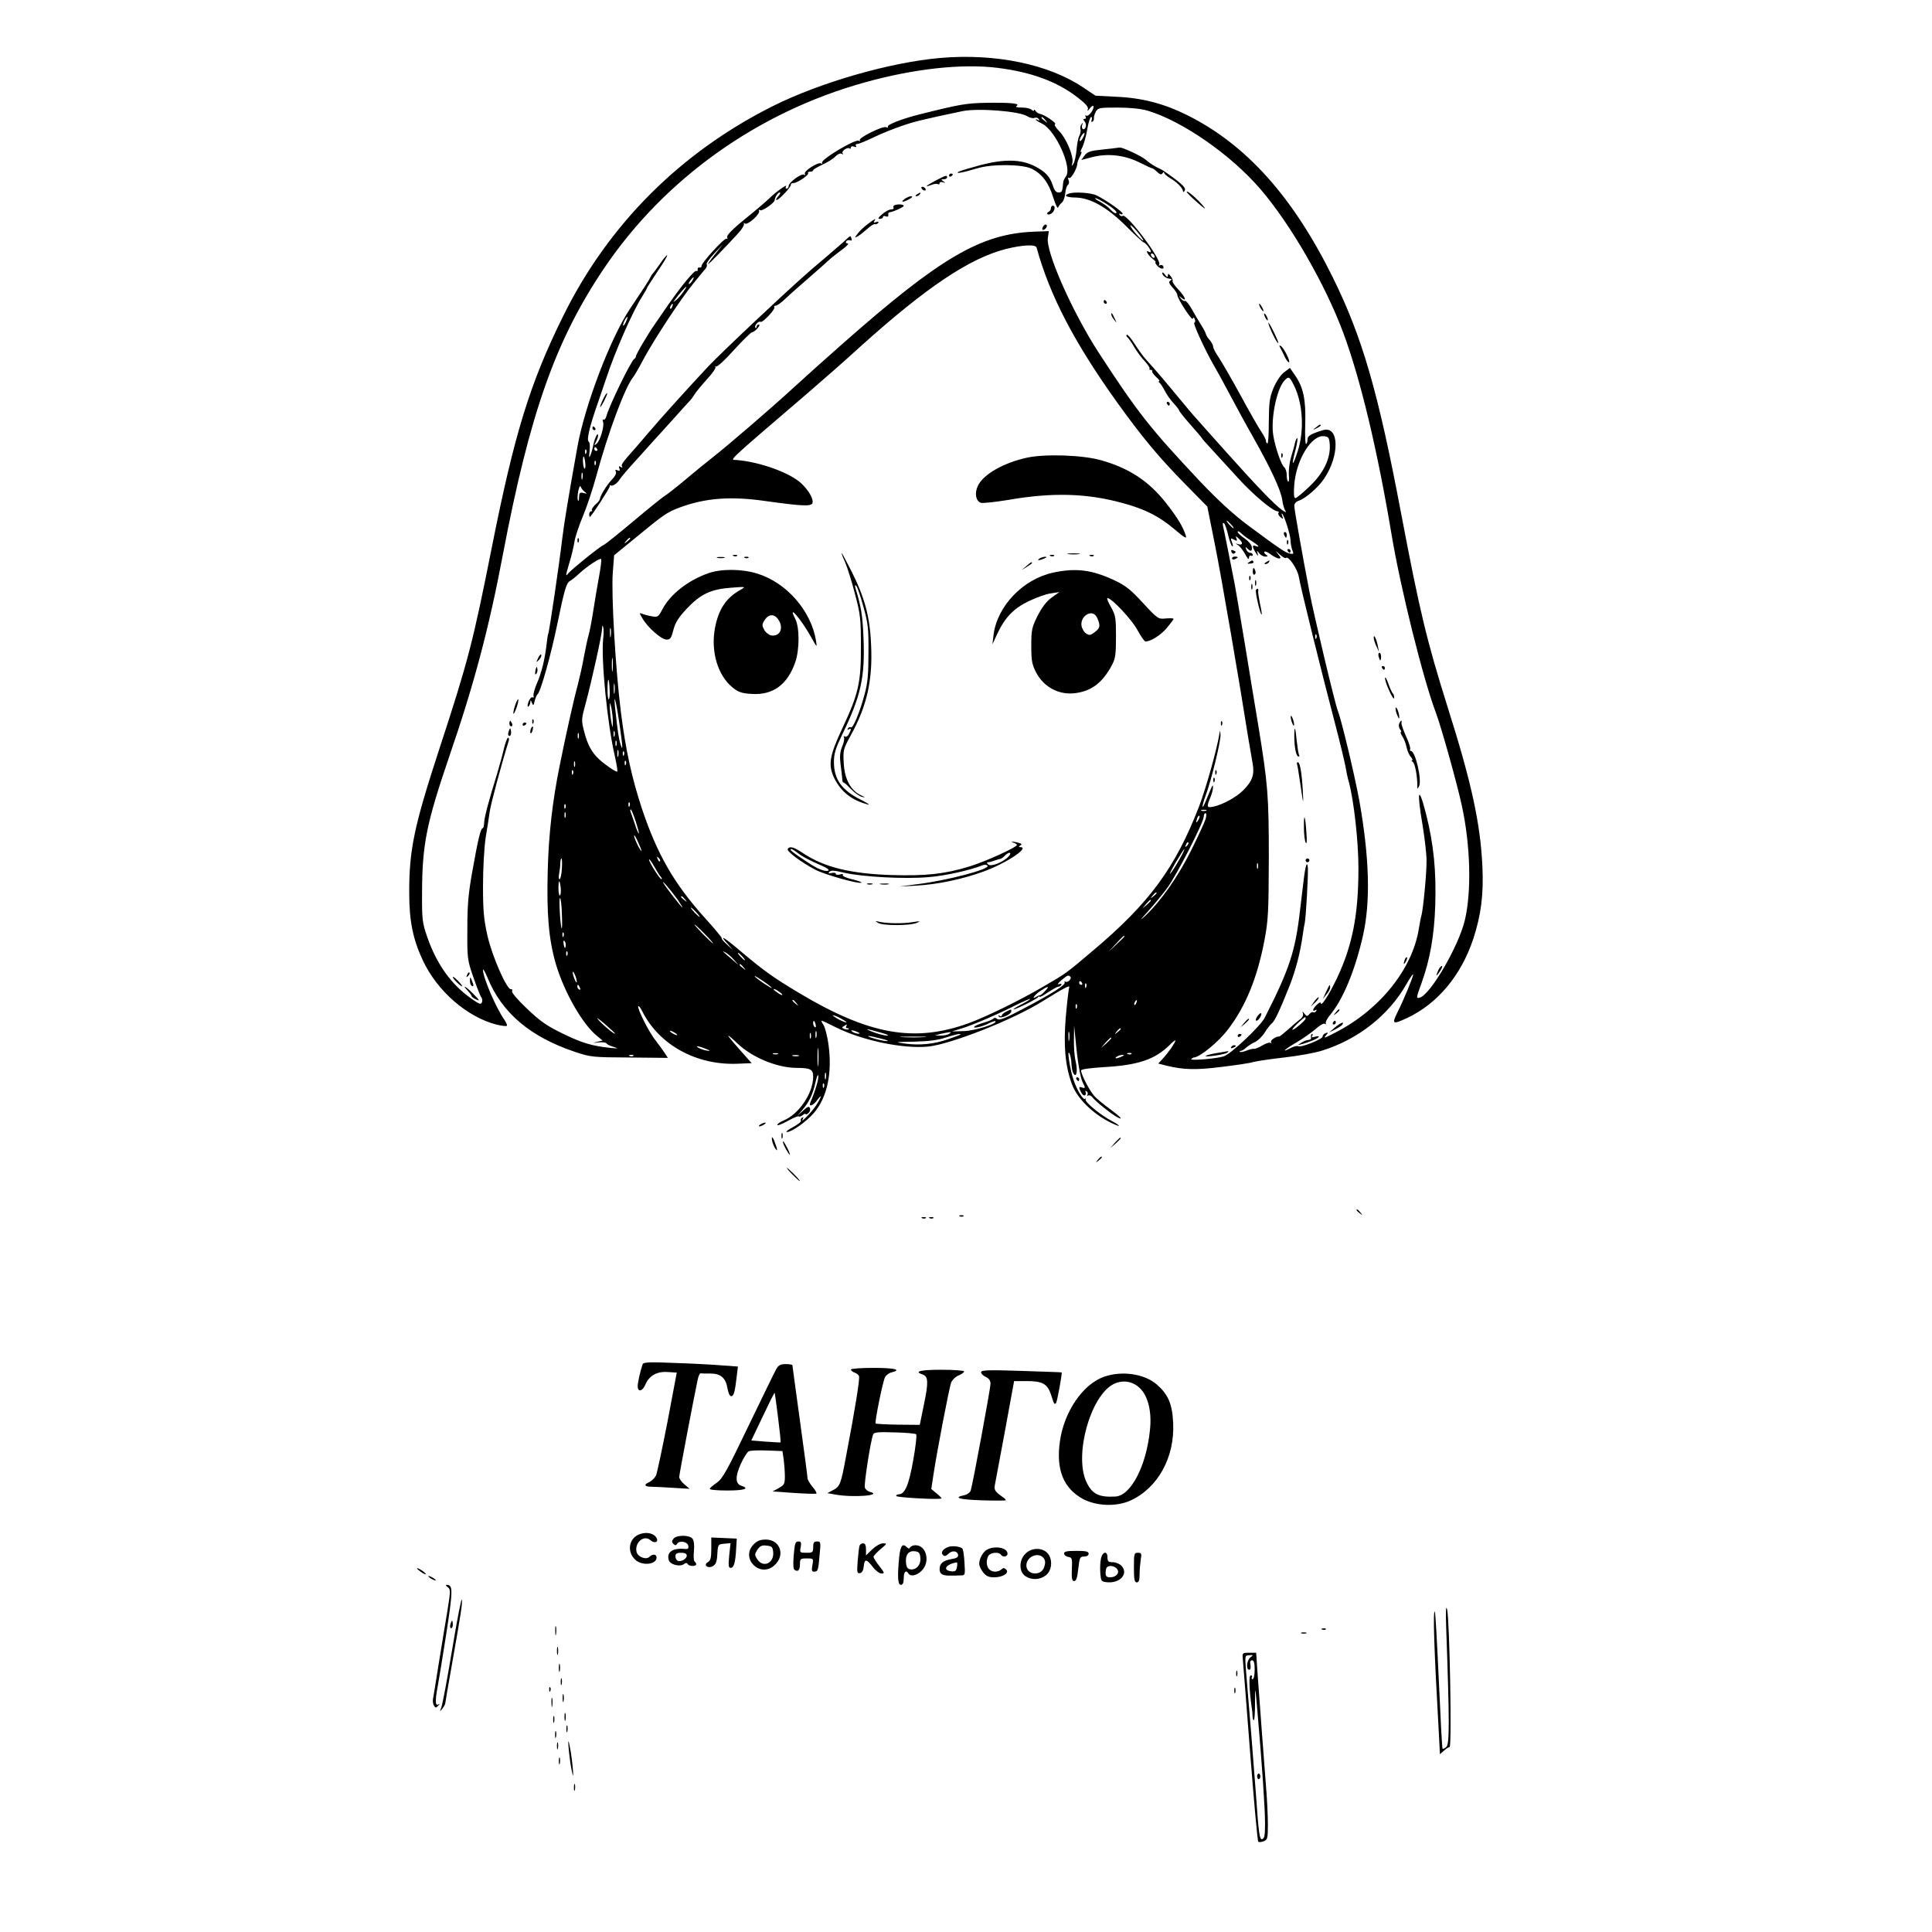 <?xml version="1.0" encoding="UTF-8" standalone="no"?> <svg xmlns="http://www.w3.org/2000/svg" version="1.0" width="1024pt" height="1024pt" viewBox="0 0 1024 1024" preserveAspectRatio="xMidYMid meet"><g transform="translate(0,1024) scale(0.1,-0.1)" fill="#000000" stroke="none"><path d="M4985 9933 c-267 -23 -638 -130 -888 -255 -490 -245 -873 -628 -1112 -1113 -177 -358 -259 -625 -380 -1235 -97 -488 -124 -595 -275 -1055 -135 -413 -162 -539 -161 -770 0 -147 20 -244 72 -355 76 -163 235 -301 392 -341 26 -6 50 -9 53 -6 4 3 -3 18 -14 34 -44 63 -112 222 -112 262 0 9 11 -10 24 -41 77 -188 227 -314 466 -394 81 -27 93 -28 288 -29 l202 -2 -17 26 c-9 14 -31 44 -48 66 -35 43 -100 173 -92 182 3 3 13 -10 22 -29 90 -177 287 -285 504 -276 l75 3 -62 70 c-34 38 -62 72 -62 75 0 4 22 -15 48 -40 77 -74 209 -129 312 -130 76 0 90 -8 90 -46 0 -88 -75 -199 -157 -233 -18 -7 -33 -18 -33 -23 0 -6 24 4 54 20 30 17 56 28 60 25 3 -3 12 0 21 7 8 7 15 9 15 5 0 -4 6 -2 14 5 8 6 12 18 9 26 -4 12 -12 10 -37 -13 l-31 -28 26 30 c36 41 57 84 71 147 6 29 13 46 15 37 4 -15 -18 -88 -42 -142 -11 -27 16 -17 37 13 27 37 22 15 -6 -28 -22 -35 -89 -103 -71 -73 5 10 4 12 -4 7 -6 -4 -9 -11 -6 -16 3 -5 -16 -20 -42 -34 -26 -14 -41 -25 -32 -26 25 0 102 54 142 100 72 84 99 213 78 365 -6 43 -18 89 -26 102 -9 13 -13 23 -10 23 3 0 36 -15 73 -34 142 -71 357 -116 492 -103 118 12 447 141 604 239 120 74 148 89 143 74 -3 -7 -11 -77 -18 -154 -13 -157 -3 -263 33 -360 30 -81 127 -171 231 -214 32 -14 17 1 -21 21 -56 29 -142 99 -138 113 1 7 1 10 -2 5 -7 -14 -42 41 -61 96 -20 57 -38 177 -22 142 5 -11 10 -36 10 -55 1 -19 5 -42 11 -50 16 -26 23 16 11 65 -6 24 -10 77 -9 117 l1 73 8 -80 c10 -111 25 -199 38 -223 15 -28 14 -32 -4 -26 -18 7 -19 0 -4 -27 5 -11 14 -17 20 -14 5 4 6 11 3 17 -4 7 -2 8 5 4 6 -4 8 -12 5 -18 -4 -6 -2 -8 4 -4 6 3 17 -2 24 -12 14 -19 96 -85 129 -103 37 -19 19 1 -38 43 -32 23 -69 54 -82 68 -24 25 -71 115 -71 136 0 7 43 13 119 18 182 10 271 40 349 116 17 18 32 29 32 25 0 -10 -38 -65 -67 -96 l-24 -26 43 -11 c90 -22 156 -24 291 -7 74 9 151 20 169 26 18 5 92 16 163 24 72 8 162 24 200 36 192 59 356 188 450 354 19 33 35 56 35 50 0 -14 -52 -139 -84 -202 -30 -61 -25 -64 51 -29 162 76 287 225 352 421 41 126 55 234 48 384 -11 227 -57 441 -182 836 -113 359 -150 513 -250 1040 -121 640 -205 929 -361 1245 -211 427 -458 703 -770 859 -122 61 -239 92 -373 98 l-115 6 -64 43 c-184 124 -467 182 -757 157z m305 -53 c176 -22 314 -73 421 -156 43 -33 59 -51 55 -63 -5 -12 -2 -11 9 3 21 28 30 13 10 -18 -10 -14 -22 -23 -28 -19 -6 3 -7 1 -3 -5 4 -7 2 -12 -5 -12 -9 0 -9 -3 0 -14 6 -7 9 -21 5 -30 -8 -21 -25 -10 -18 12 5 14 4 14 -4 3 -6 -8 -8 -20 -5 -27 2 -7 0 -22 -6 -33 -6 -11 -13 -45 -15 -75 -3 -31 -10 -63 -16 -73 -10 -16 -11 -15 -6 5 7 35 -33 130 -71 168 -18 18 -27 34 -21 36 12 4 -57 51 -81 55 -8 1 -18 8 -22 15 -5 7 -9 9 -9 4 0 -6 -5 -5 -12 2 -7 7 -30 12 -52 12 -27 0 -36 3 -27 9 20 13 -36 18 -163 16 -105 -2 -140 -8 -351 -61 -89 -22 -175 -55 -169 -65 3 -5 -2 -6 -10 -3 -19 7 -147 -57 -139 -69 3 -6 1 -7 -5 -3 -18 11 -205 -101 -195 -117 3 -6 1 -7 -5 -3 -16 9 -95 -42 -86 -56 4 -7 3 -8 -4 -4 -14 9 -82 -41 -82 -60 0 -8 -5 -14 -11 -14 -5 0 -7 5 -3 12 10 16 -55 -30 -87 -62 -14 -14 -71 -63 -128 -109 -68 -55 -100 -88 -97 -98 3 -8 2 -12 -3 -8 -11 6 -137 -132 -133 -146 1 -5 -4 -8 -10 -7 -7 2 -12 -3 -10 -10 1 -8 -2 -11 -7 -8 -9 6 -75 -73 -149 -179 -23 -33 -54 -78 -69 -100 -38 -54 -103 -164 -103 -175 0 -5 -4 -10 -8 -12 -15 -6 -134 -250 -147 -301 -4 -15 -11 -24 -16 -21 -5 3 -6 -2 -3 -11 9 -21 -15 -102 -34 -117 -13 -11 -14 -10 -4 9 7 12 12 28 12 35 -1 21 -18 -15 -25 -49 -3 -17 -10 -42 -15 -55 -8 -18 -9 -14 -5 21 3 26 1 47 -5 51 -12 7 6 84 49 205 15 44 36 105 46 135 44 134 138 349 188 427 15 24 27 45 27 48 0 2 25 41 55 86 31 45 54 84 51 86 -2 2 -19 -17 -37 -44 -18 -26 -36 -50 -39 -53 -4 -3 -9 -12 -13 -20 -6 -14 -38 -63 -108 -167 -102 -152 -238 -508 -278 -728 -47 -263 -71 -406 -81 -490 -15 -129 -69 -496 -74 -503 -2 -4 -6 -29 -9 -57 -9 -79 -27 -153 -52 -209 -12 -28 -20 -57 -17 -65 2 -8 0 -11 -6 -7 -5 3 -15 -8 -21 -24 -6 -18 -6 -28 -1 -25 6 4 10 14 11 23 0 14 2 13 8 -3 7 -17 9 -16 15 10 4 17 11 32 15 35 16 12 71 207 106 378 35 171 47 212 65 222 9 5 32 23 51 41 40 37 109 83 115 76 3 -3 -2 -45 -11 -93 -9 -49 -23 -132 -31 -184 -8 -52 -19 -108 -24 -125 -5 -16 -16 -68 -25 -115 -8 -47 -24 -116 -34 -155 -19 -68 -65 -274 -95 -425 -38 -187 -58 -363 -63 -555 -6 -229 5 -363 43 -494 44 -150 143 -323 221 -384 l27 -22 -29 -7 c-26 -6 -24 -7 7 -3 21 2 40 0 43 -6 3 -5 20 -13 38 -18 28 -9 25 -9 -18 -5 -97 10 -151 26 -253 76 -83 40 -120 66 -188 131 -50 47 -83 86 -80 93 3 8 0 13 -6 11 -21 -4 -99 172 -124 282 -20 88 -24 133 -24 266 0 93 6 199 14 255 9 52 18 113 21 135 5 41 66 266 101 377 3 10 2 18 -3 18 -5 0 -14 -26 -22 -57 -7 -32 -24 -92 -36 -133 -44 -142 -69 -235 -69 -262 -1 -16 -4 -28 -8 -28 -10 0 -24 -56 -54 -225 -22 -122 -27 -180 -27 -310 -1 -155 0 -163 32 -255 18 -52 37 -100 42 -106 5 -6 7 -19 3 -27 -5 -13 -15 -9 -57 21 -107 75 -184 184 -233 327 -26 75 -28 91 -27 240 1 251 24 363 144 715 132 384 211 682 284 1069 143 752 280 1138 536 1518 321 476 816 829 1382 986 261 73 517 101 707 77z m791 -226 c185 -55 442 -233 600 -417 160 -186 344 -506 439 -762 91 -245 181 -622 255 -1065 47 -283 167 -767 236 -949 29 -78 113 -378 137 -491 46 -210 52 -456 16 -607 -33 -139 -184 -398 -240 -411 -19 -5 -18 -1 12 82 43 120 66 249 71 406 6 184 -8 325 -49 487 -40 157 -50 125 -18 -61 11 -68 21 -152 21 -187 1 -64 -18 -259 -27 -291 -3 -9 -9 -41 -14 -71 -34 -213 -206 -427 -437 -547 -66 -34 -70 -36 -53 -15 11 13 10 14 -4 9 -9 -3 -16 -11 -16 -18 0 -14 -116 -60 -129 -51 -6 3 -24 -1 -41 -10 -54 -28 -32 -7 33 31 34 20 79 52 100 70 21 19 43 32 49 28 6 -4 8 -3 5 3 -3 5 6 22 19 39 70 81 136 239 178 425 41 182 34 413 -19 714 -26 141 -95 430 -115 480 -13 30 -126 505 -149 625 -38 198 -81 439 -81 459 0 12 9 22 23 27 34 10 104 70 135 117 84 124 80 283 -6 257 -63 -19 -82 -30 -82 -49 0 -11 -3 -22 -7 -24 -5 -3 -7 46 -5 107 4 127 -10 194 -55 258 l-26 38 -31 -23 c-18 -14 -41 -48 -56 -83 -21 -51 -24 -75 -25 -176 0 -65 -3 -118 -7 -118 -5 0 -8 6 -8 13 0 7 -11 29 -25 49 -13 19 -63 106 -110 193 -47 86 -99 176 -115 200 -17 24 -30 50 -30 57 0 8 -8 23 -17 34 -10 11 -19 25 -21 32 -1 7 -13 30 -26 50 -13 20 -35 58 -50 85 -15 26 -31 45 -35 42 -5 -2 -15 3 -22 13 -13 15 -12 16 4 3 30 -24 19 6 -18 45 -19 20 -33 40 -30 44 2 4 -2 16 -10 26 -11 15 -15 16 -15 4 0 -12 -4 -10 -15 4 -8 11 -15 15 -15 9 0 -11 17 -26 33 -29 4 -1 10 -2 15 -3 4 -1 1 -5 -6 -9 -9 -7 -6 -15 13 -36 14 -15 25 -32 25 -39 1 -21 78 -139 82 -126 3 9 6 8 11 -4 3 -9 2 -17 -3 -17 -10 0 56 -143 100 -220 15 -25 53 -94 85 -155 32 -60 87 -162 123 -225 97 -171 150 -286 158 -338 3 -26 12 -54 18 -62 6 -8 -2 -5 -19 7 -40 28 -143 136 -301 313 -71 79 -141 158 -156 175 -15 16 -55 64 -89 105 -59 72 -129 155 -177 207 -12 13 -38 49 -58 80 -19 30 -38 52 -42 49 -3 -4 -2 -10 4 -14 5 -4 22 -27 36 -52 15 -25 40 -59 57 -76 16 -18 27 -35 24 -38 -4 -3 -1 -6 5 -6 7 0 11 -4 9 -9 -1 -5 9 -18 22 -30 13 -12 20 -21 15 -21 -5 0 -4 -4 1 -8 6 -4 18 -23 28 -42 10 -20 31 -50 47 -67 17 -18 30 -35 30 -39 0 -4 27 -38 60 -75 33 -37 60 -69 60 -71 0 -2 23 -28 51 -58 28 -30 92 -100 142 -155 81 -89 184 -175 209 -175 5 0 7 -4 4 -9 -3 -5 2 -15 11 -22 15 -12 16 -12 9 6 -4 11 -4 16 0 12 12 -12 43 -111 44 -139 0 -15 4 -38 9 -52 9 -22 8 -24 -12 -20 -23 4 -50 22 -224 151 -76 57 -155 129 -251 230 -268 285 -331 365 -540 686 -139 215 -280 533 -268 607 l5 35 -82 -3 c-279 -12 -493 -137 -1008 -591 -90 -79 -211 -188 -269 -241 -104 -96 -344 -303 -430 -370 -25 -19 -86 -69 -137 -112 -50 -42 -100 -81 -111 -87 -10 -6 -84 -65 -163 -132 -79 -66 -151 -124 -159 -127 -19 -7 -171 -130 -187 -150 -17 -21 -16 -15 6 59 11 35 22 84 26 109 4 25 24 86 45 135 21 50 52 144 70 210 63 233 153 473 195 525 7 8 32 51 55 95 57 106 200 324 267 405 29 36 58 71 64 78 5 7 8 16 5 21 -4 5 15 31 40 58 l46 48 -42 -52 c-23 -29 -40 -53 -37 -53 5 0 96 94 160 164 20 22 33 44 30 50 -4 5 -1 6 6 1 15 -9 83 53 74 68 -3 6 -1 7 6 3 10 -7 75 38 77 53 2 18 17 41 27 41 5 0 2 -9 -8 -20 -10 -11 -14 -20 -9 -20 13 0 80 72 76 82 -1 4 5 8 14 8 20 0 86 45 77 53 -3 4 1 7 10 7 9 0 17 3 17 8 0 4 23 17 50 30 28 13 59 32 69 44 12 12 25 17 32 13 7 -5 10 -4 5 3 -7 12 27 35 38 25 3 -3 6 -1 6 5 0 6 7 9 17 5 10 -4 14 -2 10 4 -4 6 -1 10 6 10 6 -1 46 15 87 35 41 20 109 47 150 61 67 23 112 34 321 78 82 17 303 0 344 -27 12 -8 29 -12 38 -9 8 4 18 1 23 -6 4 -8 3 -10 -4 -5 -7 4 -12 5 -12 2 0 -3 15 -12 33 -21 73 -36 163 -237 126 -281 -7 -9 -14 -24 -14 -33 -4 -45 -6 -51 -24 -51 -14 0 -23 11 -31 38 -16 48 -40 73 -97 102 -72 36 -159 38 -283 6 -56 -15 -110 -31 -119 -36 -21 -13 22 -5 99 18 77 24 242 22 290 -3 53 -27 88 -73 112 -150 12 -38 24 -63 26 -55 3 8 12 20 20 26 8 6 16 28 18 49 2 21 8 41 14 45 6 4 8 15 4 25 -5 11 -4 16 3 12 10 -6 43 52 43 76 0 7 7 25 15 40 8 15 10 25 5 22 -5 -3 -2 8 7 25 8 17 20 60 26 96 6 35 15 64 20 64 5 0 6 -7 3 -16 -3 -9 -2 -12 4 -9 6 4 9 12 8 18 -1 7 3 22 10 35 12 21 19 22 116 22 65 0 122 -6 157 -16z m-540 -51 c13 -16 12 -17 -3 -4 -10 7 -18 15 -18 17 0 8 8 3 21 -13z m199 -93 c-6 -12 -14 -20 -17 -17 -2 3 1 14 8 26 17 26 24 19 9 -9z m-246 -582 c70 -254 199 -502 425 -818 136 -189 219 -289 362 -435 l118 -120 40 -200 c35 -173 133 -746 176 -1020 8 -49 19 -112 24 -140 11 -60 -1 -95 -49 -143 -36 -37 -108 -76 -157 -87 -37 -8 -39 -3 -18 48 8 20 15 44 14 54 0 19 -1 18 -37 -70 -23 -57 -25 -37 -2 26 30 79 80 286 79 322 -2 26 -2 27 -6 5 -14 -85 -71 -288 -108 -385 -126 -325 -263 -511 -558 -760 -150 -127 -143 -122 -267 -194 -126 -74 -300 -159 -398 -195 -287 -103 -526 -60 -895 160 -137 82 -186 117 -304 216 -97 83 -126 99 -77 46 l29 -33 -32 29 c-18 16 -31 32 -28 34 2 2 -38 51 -90 108 -162 180 -252 336 -333 579 -53 160 -87 316 -111 510 -29 229 -52 631 -43 741 l7 91 115 94 c147 121 165 134 232 159 137 51 272 61 458 34 186 -26 239 -29 246 -11 7 20 -17 65 -58 104 -58 56 -219 115 -345 125 -34 3 -66 -26 376 353 71 61 198 172 282 249 348 313 576 466 769 516 88 22 159 26 164 8z m-1826 -178 c-7 -10 -14 -17 -17 -15 -4 4 18 35 25 35 2 0 -1 -9 -8 -20z m-47 -58 c-11 -16 -28 -35 -38 -43 -17 -13 -17 -13 -3 6 20 28 53 65 57 65 3 0 -5 -13 -16 -28z m-58 -77 c-3 -9 -8 -14 -10 -11 -3 3 -2 9 2 15 9 16 15 13 8 -4z m-245 -80 c-6 -14 -13 -23 -15 -21 -5 5 15 46 22 46 3 0 -1 -11 -7 -25z m3540 -337 c48 -97 56 -240 20 -350 -27 -84 -35 -82 -13 2 9 34 14 64 11 67 -3 3 -8 -8 -12 -23 -3 -16 -13 -50 -21 -76 -8 -26 -13 -67 -12 -92 2 -24 1 -42 -3 -39 -5 2 -8 18 -8 35 0 17 -6 36 -14 42 -15 13 -46 101 -57 166 -15 88 17 246 58 292 23 25 27 23 51 -24z m190 -314 c5 -72 -32 -151 -106 -221 -36 -35 -70 -63 -76 -63 -8 0 -10 22 -6 73 11 132 92 263 158 255 24 -3 27 -8 30 -44z m-3883 -24 c3 -5 1 -10 -4 -10 -6 0 -11 5 -11 10 0 6 2 10 4 10 3 0 8 -4 11 -10z m-58 -22 c-3 -8 -6 -5 -6 6 -1 11 2 17 5 13 3 -3 4 -12 1 -19z m-5 -52 c2 -19 0 -32 -4 -30 -8 5 -12 64 -4 64 2 0 6 -15 8 -34z m55 -8 c-3 -8 -6 -5 -6 6 -1 11 2 17 5 13 3 -3 4 -12 1 -19z m-70 -75 c-3 -10 -5 -4 -5 12 0 17 2 24 5 18 2 -7 2 -21 0 -30z m12 -70 c14 -10 13 -11 -6 -6 -20 5 -23 1 -24 -23 0 -16 -3 -23 -6 -16 -3 7 -2 30 2 50 5 22 10 31 13 22 3 -8 12 -20 21 -27z m3426 -173 c10 -11 16 -20 13 -20 -3 0 -13 9 -23 20 -10 11 -16 20 -13 20 3 0 13 -9 23 -20z m-16 -54 c7 -31 17 -58 22 -61 5 -4 5 5 -1 20 -9 23 -8 25 10 15 16 -9 19 -8 13 7 -5 14 -3 13 14 -3 23 -22 20 -36 -5 -28 -16 5 -16 5 1 -6 9 -6 26 -28 37 -48 12 -23 19 -30 20 -19 0 10 5 15 10 12 6 -3 10 -1 10 4 0 6 -6 11 -14 11 -8 0 -17 8 -21 18 -5 14 -4 15 6 5 18 -18 26 -16 24 7 -1 12 -18 32 -38 46 -20 13 -37 29 -37 35 0 6 7 3 17 -6 9 -9 33 -28 55 -41 39 -25 50 -38 23 -28 -19 8 -19 -4 1 -36 11 -18 14 -20 10 -5 -6 19 -5 19 8 3 7 -10 22 -18 32 -18 16 0 16 2 4 10 -8 5 -11 12 -8 16 4 3 19 -3 34 -15 15 -11 34 -21 42 -21 12 0 12 4 -4 23 -17 20 -16 20 9 -2 15 -14 30 -22 33 -18 13 12 61 -59 68 -100 7 -48 122 -512 192 -778 26 -99 50 -200 55 -226 4 -25 12 -64 19 -87 26 -98 50 -312 50 -454 0 -247 -32 -410 -114 -583 -45 -94 -86 -156 -86 -130 0 5 -9 0 -20 -10 -21 -19 -28 -41 -8 -29 7 4 8 3 4 -5 -4 -6 -11 -9 -16 -6 -4 3 -13 -2 -20 -10 -11 -13 -14 -13 -26 2 -12 15 -13 15 -8 2 3 -11 -3 -23 -16 -32 -11 -8 -39 -32 -62 -53 -24 -21 -45 -38 -48 -38 -14 3 -49 -20 -43 -29 3 -6 2 -7 -4 -4 -5 3 -24 -3 -42 -14 -18 -11 -38 -19 -44 -18 -7 1 -25 -3 -41 -10 -16 -6 -31 -9 -34 -6 -3 3 -1 5 4 5 6 0 19 8 30 18 10 9 31 23 46 29 15 7 38 29 51 50 13 21 31 44 39 50 16 14 40 66 93 198 33 84 57 177 70 271 3 21 7 48 10 59 7 33 19 253 17 294 -3 43 -13 15 -22 -61 -5 -40 -14 -115 -20 -166 -25 -217 -57 -311 -187 -567 -23 -44 -180 -193 -217 -204 -41 -13 -183 -24 -172 -14 4 4 11 8 14 8 32 2 130 82 180 148 94 122 156 274 194 474 20 106 22 150 23 433 0 334 -5 393 -55 700 -16 96 -48 288 -70 425 -23 138 -48 286 -56 330 -28 142 -55 279 -61 304 -4 14 -2 22 4 18 5 -3 15 -31 22 -61z m-3169 -20 c0 -2 -8 -10 -17 -17 -16 -13 -17 -12 -4 4 13 16 21 21 21 13z m-143 -530 c-12 -111 22 -453 62 -625 10 -45 16 -81 12 -81 -11 0 -66 38 -97 67 -39 37 -60 75 -79 150 -14 55 -14 61 10 148 32 120 85 358 86 392 1 19 3 22 6 9 3 -10 3 -37 0 -60z m40 12 c-2 -13 -4 -5 -4 17 -1 22 1 32 4 23 2 -10 2 -28 0 -40z m3740 -10 c-3 -8 -6 -5 -6 6 -1 11 2 17 5 13 3 -3 4 -12 1 -19z m-3730 -170 c-2 -18 -4 -6 -4 27 0 33 2 48 4 33 2 -15 2 -42 0 -60z m-16 -101 c2 -25 0 -50 -4 -53 -4 -4 -7 19 -7 51 0 69 8 70 11 2z m26 -19 c-2 -13 -4 -3 -4 22 0 25 2 35 4 23 2 -13 2 -33 0 -45z m25 -156 c19 -130 21 -162 7 -117 -10 32 -15 68 -27 177 -12 107 1 68 20 -60z m-34 -2 c0 -33 -1 -32 -9 10 -4 25 -7 59 -7 75 0 26 1 25 9 -10 4 -22 8 -56 7 -75z m9 -72 c-3 -7 -5 -2 -5 12 0 14 2 19 5 13 2 -7 2 -19 0 -25z m-190 -10 c-3 -7 -5 -2 -5 12 0 14 2 19 5 13 2 -7 2 -19 0 -25z m200 -40 c-3 -7 -5 -2 -5 12 0 14 2 19 5 13 2 -7 2 -19 0 -25z m10 -55 c-3 -10 -5 -4 -5 12 0 17 2 24 5 18 2 -7 2 -21 0 -30z m30 5 c-3 -8 -6 -5 -6 6 -1 11 2 17 5 13 3 -3 4 -12 1 -19z m-260 -60 c-3 -7 -5 -2 -5 12 0 14 2 19 5 13 2 -7 2 -19 0 -25z m270 10 c-3 -8 -6 -5 -6 6 -1 11 2 17 5 13 3 -3 4 -12 1 -19z m-280 -50 c-3 -8 -6 -5 -6 6 -1 11 2 17 5 13 3 -3 4 -12 1 -19z m300 -170 c-3 -8 -6 -5 -6 6 -1 11 2 17 5 13 3 -3 4 -12 1 -19z m-340 -10 c-3 -8 -6 -5 -6 6 -1 11 2 17 5 13 3 -3 4 -12 1 -19z m372 -70 c11 -34 19 -63 17 -65 -2 -3 -12 20 -21 49 -10 29 -20 59 -23 66 -2 6 -2 12 1 12 3 0 15 -28 26 -62z m3024 55 c-7 -2 -19 -2 -25 0 -7 3 -2 5 12 5 14 0 19 -2 13 -5z m-3396 -35 c-3 -7 -5 -2 -5 12 0 14 2 19 5 13 2 -7 2 -19 0 -25z m3393 -9 c-5 -17 -40 -92 -77 -167 -70 -140 -162 -271 -244 -347 -31 -29 -27 -22 16 25 32 36 78 91 102 124 49 66 193 348 193 377 0 10 4 19 9 19 6 0 6 -12 1 -31z m-39 -6 c-12 -20 -14 -14 -5 12 4 9 9 14 11 11 3 -2 0 -13 -6 -23z m-2951 -162 c-1 -12 -39 64 -39 79 0 8 8 -5 19 -29 11 -24 20 -46 20 -50z m2891 26 c-10 -9 -11 -8 -5 6 3 10 9 15 12 12 3 -3 0 -11 -7 -18z m-41 -74 c-18 -32 -39 -65 -47 -73 -8 -8 5 18 28 58 23 39 44 72 46 72 3 0 -9 -26 -27 -57z m-2752 -8 c-3 -3 -9 2 -12 12 -6 14 -5 15 5 6 7 -7 10 -15 7 -18z m-520 -40 c-2 -30 -7 -55 -12 -55 -5 0 -6 14 -2 31 3 17 6 42 6 55 0 13 3 24 6 24 3 0 4 -25 2 -55z m524 -42 c6 -7 8 -13 4 -13 -9 0 -66 91 -66 104 0 6 12 -9 26 -34 14 -25 30 -51 36 -57z m3165 45 c-3 -7 -5 -2 -5 12 0 14 2 19 5 13 2 -7 2 -19 0 -25z m-3695 -104 c2 -19 0 -37 -4 -40 -4 -3 -8 13 -8 35 0 51 6 53 12 5z m619 -61 c16 -24 28 -43 26 -43 -5 0 -91 111 -101 130 -10 20 36 -34 75 -87z m2539 33 c0 -2 -8 -10 -17 -17 -16 -13 -17 -12 -4 4 13 16 21 21 21 13z m-2499 -33 c13 -16 12 -17 -3 -4 -10 7 -18 15 -18 17 0 8 8 3 21 -13z m-653 -76 c2 -45 2 -80 -1 -77 -7 8 -16 160 -9 160 4 0 9 -37 10 -83z m3122 70 c0 -2 -10 -12 -22 -23 l-23 -19 19 23 c18 21 26 27 26 19z m-2410 -62 c13 -14 21 -25 18 -25 -2 0 -15 11 -28 25 -13 14 -21 25 -18 25 2 0 15 -11 28 -25z m45 -115 c27 -27 47 -50 44 -50 -3 0 -27 23 -54 50 -27 28 -47 50 -44 50 3 0 27 -22 54 -50z m-748 -12 c-3 -8 -6 -5 -6 6 -1 11 2 17 5 13 3 -3 4 -12 1 -19z m2973 -1 c0 -2 -19 -21 -42 -42 l-43 -40 40 43 c36 39 45 47 45 39z m-2962 -53 c-3 -14 -5 -12 -10 9 -3 19 -2 25 4 19 6 -6 8 -18 6 -28z m9 -46 c-3 -8 -6 -5 -6 6 -1 11 2 17 5 13 3 -3 4 -12 1 -19z m883 -25 l25 -28 -35 30 c-55 47 -56 48 -35 37 11 -6 31 -23 45 -39z m45 17 c10 -11 16 -20 13 -20 -3 0 -13 9 -23 20 -10 11 -16 20 -13 20 3 0 13 -9 23 -20z m6 -57 c13 -16 12 -17 -3 -4 -10 7 -18 15 -18 17 0 8 8 3 21 -13z m-890 -49 c5 -15 8 -29 5 -31 -2 -2 -8 10 -14 26 -13 38 -5 41 9 5z m1039 -60 c0 -3 -20 9 -45 26 -25 17 -45 33 -45 36 0 3 20 -9 45 -26 25 -17 45 -33 45 -36z m1583 59 c10 -9 -14 -34 -26 -26 -5 3 -7 1 -4 -4 8 -12 -67 -60 -226 -143 -92 -49 -121 -59 -131 -51 -8 7 -17 8 -20 3 -3 -5 -26 -15 -51 -22 -25 -7 -48 -17 -51 -22 -7 -11 42 0 79 19 16 8 31 13 33 10 13 -12 -107 -50 -166 -52 l-65 -2 55 17 c59 18 200 79 299 130 34 16 61 28 61 25 0 -2 -21 -16 -47 -29 -27 -14 -45 -25 -41 -26 13 0 123 54 130 65 4 5 8 6 8 2 0 -4 20 6 44 23 25 16 49 30 55 30 5 0 13 4 16 10 4 6 -1 7 -12 4 -11 -4 -6 4 12 20 32 27 38 30 48 19z m62 -33 c3 -5 1 -10 -4 -10 -6 0 -11 5 -11 10 0 6 2 10 4 10 3 0 8 -4 11 -10z m22 -22 c-3 -8 -6 -5 -6 6 -1 11 2 17 5 13 3 -3 4 -12 1 -19z m-2683 -4 c3 -8 2 -12 -4 -9 -6 3 -10 10 -10 16 0 14 7 11 14 -7z m2466 -16 c-12 -13 -24 -23 -28 -23 -4 0 -13 -4 -19 -8 -29 -18 -10 10 20 30 42 28 53 29 27 1z m-1394 -19 c3 -6 -5 -3 -20 6 -14 10 -26 19 -26 22 0 7 39 -17 46 -28z m75 -46 c13 -16 12 -17 -3 -4 -17 13 -22 21 -14 21 2 0 10 -8 17 -17z m1802 2 c-3 -9 -8 -14 -10 -11 -3 3 -2 9 2 15 9 16 15 13 8 -4z m-316 -27 c-3 -8 -6 -5 -6 6 -1 11 2 17 5 13 3 -3 4 -12 1 -19z m-2447 -136 c0 -8 -57 38 -85 69 -19 21 -9 15 28 -16 31 -27 57 -51 57 -53z m1200 78 c19 -11 31 -19 25 -19 -5 0 -26 8 -45 19 -19 11 -30 19 -25 19 6 0 26 -8 45 -19z m2460 1 c0 -5 -19 -24 -42 -42 -43 -34 -35 -14 12 28 29 26 30 26 30 14z m-2597 -31 c3 -11 1 -18 -4 -14 -5 3 -9 12 -9 20 0 20 7 17 13 -6z m162 -10 c-3 -5 -1 -10 6 -10 7 0 10 -2 7 -5 -3 -3 -13 -2 -22 1 -14 5 -15 9 -4 15 17 11 20 11 13 -1z m190 -35 c29 -8 40 -14 25 -14 -14 1 -47 9 -75 20 -52 20 -34 18 50 -6z m1265 21 c0 -2 -8 -10 -17 -17 -16 -13 -17 -12 -4 4 13 16 21 21 21 13z m-2350 -32 c0 -2 -9 0 -20 6 -11 6 -20 13 -20 16 0 2 9 0 20 -6 11 -6 20 -13 20 -16z m737 -11 c-3 -10 -5 -4 -5 12 0 17 2 24 5 18 2 -7 2 -21 0 -30z m218 27 c13 -6 15 -9 5 -9 -8 0 -22 4 -30 9 -18 12 -2 12 25 0z m1122 -42 c-2 -13 -4 -5 -4 17 -1 22 1 32 4 23 2 -10 2 -28 0 -40z m-1370 10 c-3 -7 -5 -2 -5 12 0 14 2 19 5 13 2 -7 2 -19 0 -25z m733 22 c-8 -5 -28 -9 -45 -9 l-30 1 30 8 c17 4 37 8 45 9 13 1 13 0 0 -9z m59 -4 c-2 -2 -31 -13 -64 -24 -73 -26 -151 -34 -230 -23 -56 8 -53 8 50 10 76 2 127 8 165 21 52 17 89 25 79 16z m-419 -21 c30 -7 44 -13 30 -13 -24 0 -115 25 -95 27 6 0 35 -6 65 -14z m228 8 c-32 -2 -84 -2 -115 0 -32 2 -6 3 57 3 63 0 89 -1 58 -3z m992 -6 c0 -2 -12 -14 -27 -28 l-28 -24 24 28 c23 25 31 32 31 24z m-1553 -139 c-2 -24 -4 -7 -4 37 0 44 2 63 4 43 2 -21 2 -57 0 -80z m-577 74 c3 -3 -8 -2 -25 2 -16 4 -34 12 -40 17 -5 5 6 4 25 -2 19 -7 37 -14 40 -17z m363 -19 c-7 -2 -19 -2 -25 0 -7 3 -2 5 12 5 14 0 19 -2 13 -5z m1874 1 c-3 -3 -12 -4 -19 -1 -8 3 -5 6 6 6 11 1 17 -2 13 -5z m-2640 -10 c-3 -3 -12 -4 -19 -1 -8 3 -5 6 6 6 11 1 17 -2 13 -5z m876 -1 c-7 -2 -21 -2 -30 0 -10 3 -4 5 12 5 17 0 24 -2 18 -5z m1712 -3 c-27 -12 -43 -12 -25 0 8 5 22 9 30 9 10 0 8 -3 -5 -9z m-1568 -117 c-3 -10 -5 -4 -5 12 0 17 2 24 5 18 2 -7 2 -21 0 -30z m-10 -45 c-3 -8 -6 -5 -6 6 -1 11 2 17 5 13 3 -3 4 -12 1 -19z"></path><path d="M3197 8125 c-24 -50 -20 -58 4 -12 11 22 19 41 17 43 -3 2 -12 -12 -21 -31z"></path><path d="M3140 7970 c0 -5 5 -10 11 -10 5 0 7 5 4 10 -3 6 -8 10 -11 10 -2 0 -4 -4 -4 -10z"></path><path d="M2852 6752 c-11 -25 -11 -25 4 -10 9 9 15 21 13 27 -2 6 -10 -2 -17 -17z"></path><path d="M2838 6687 c-3 -19 -2 -25 4 -19 6 6 8 18 6 28 -3 14 -5 12 -10 -9z"></path><path d="M2732 6507 c-6 -18 -12 -40 -11 -48 0 -8 7 4 15 25 8 22 13 44 11 49 -1 4 -8 -7 -15 -26z"></path><path d="M2821 6414 c0 -11 3 -14 6 -6 3 7 2 16 -1 19 -3 4 -6 -2 -5 -13z"></path><path d="M2700 6405 c0 -8 4 -15 10 -15 5 0 7 7 4 15 -4 8 -8 15 -10 15 -2 0 -4 -7 -4 -15z"></path><path d="M2770 6399 c0 -5 5 -7 10 -4 6 3 10 8 10 11 0 2 -4 4 -10 4 -5 0 -10 -5 -10 -11z"></path><path d="M2813 6375 c-3 -9 -3 -18 -1 -21 3 -3 8 4 11 16 6 23 -1 27 -10 5z"></path><path d="M2697 6366 c-4 -10 -5 -21 -2 -24 9 -9 17 6 13 25 -3 17 -4 17 -11 -1z"></path><path d="M2476 5073 c-6 -14 -5 -15 5 -6 7 7 10 15 7 18 -3 3 -9 -2 -12 -12z"></path><path d="M2400 5061 c0 -4 11 -18 25 -31 14 -13 25 -21 25 -17 0 3 -11 17 -25 31 -14 14 -25 22 -25 17z"></path><path d="M2491 5043 c-1 -12 4 -25 9 -28 12 -7 12 2 0 30 -8 19 -9 19 -9 -2z"></path><path d="M2480 4988 c11 -12 20 -25 20 -28 0 -4 11 -12 25 -18 20 -9 17 -4 -14 28 -40 41 -68 57 -31 18z"></path><path d="M5895 9453 c-16 -1 -52 -6 -80 -9 -37 -4 -55 -11 -67 -29 l-17 -23 57 15 c81 21 170 12 249 -27 34 -17 66 -32 70 -32 5 -1 17 -10 27 -20 15 -14 22 -15 28 -6 4 7 8 8 8 3 0 -6 15 -19 33 -30 36 -21 67 -53 67 -69 0 -6 4 -5 9 3 7 11 -4 26 -47 59 -31 24 -66 48 -77 54 -34 15 -64 34 -82 51 -21 19 -124 67 -138 65 -5 0 -23 -3 -40 -5z"></path><path d="M5030 9309 c0 -5 5 -7 10 -4 6 3 10 8 10 11 0 2 -4 4 -10 4 -5 0 -10 -5 -10 -11z"></path><path d="M4961 9284 c-53 -28 -65 -39 -27 -25 15 6 32 9 37 5 5 -3 9 -1 9 5 0 6 8 8 18 5 14 -5 15 -4 2 5 -13 9 -13 11 3 11 9 0 17 5 17 10 0 13 -7 11 -59 -16z"></path><path d="M4885 9240 c3 -5 11 -10 16 -10 6 0 7 5 4 10 -3 6 -11 10 -16 10 -6 0 -7 -4 -4 -10z"></path><path d="M6290 9223 c0 -4 26 -30 58 -58 35 -31 47 -38 32 -20 -31 38 -90 90 -90 78z"></path><path d="M4860 9210 c-9 -6 -10 -10 -3 -10 6 0 15 5 18 10 8 12 4 12 -15 0z"></path><path d="M5663 9213 c-27 -10 -11 -19 37 -20 79 -1 169 -52 270 -153 47 -47 88 -85 92 -85 9 0 37 -37 38 -48 0 -5 -4 -5 -10 -2 -22 14 -8 -15 16 -34 15 -12 23 -21 19 -21 -5 0 0 -9 10 -20 17 -19 41 -18 29 1 -3 5 -10 6 -16 3 -7 -4 -8 -2 -4 4 15 24 -171 271 -193 258 -5 -4 -13 -1 -17 5 -4 8 -3 9 4 5 7 -4 12 -3 12 2 0 10 -87 71 -137 96 -30 15 -122 21 -150 9z m199 -52 c46 -29 67 -51 50 -51 -5 0 -17 9 -28 21 -10 12 -35 29 -54 40 -19 10 -30 18 -24 19 5 0 31 -13 56 -29z m198 -195 c0 -5 -16 8 -35 30 -19 21 -34 44 -34 49 -1 6 15 -8 34 -30 19 -22 34 -44 35 -49z m60 -87 c0 -6 -4 -7 -10 -4 -5 3 -10 11 -10 16 0 6 5 7 10 4 6 -3 10 -11 10 -16z"></path><path d="M4794 9185 c-24 -18 -7 -19 26 0 16 9 19 14 9 15 -8 0 -24 -7 -35 -15z"></path><path d="M4742 9153 c-6 -3 -10 -9 -6 -14 3 -5 -3 -9 -13 -9 -10 0 -31 -11 -47 -25 -21 -18 -25 -25 -13 -25 10 0 17 4 17 10 0 5 7 7 15 3 10 -3 15 0 13 8 -2 7 2 13 7 14 17 1 75 27 75 34 0 8 -30 10 -48 4z"></path><path d="M5570 9136 c0 -8 -6 -16 -12 -19 -7 -2 -10 -8 -6 -12 4 -4 14 -2 23 5 17 14 20 40 5 40 -5 0 -10 -6 -10 -14z"></path><path d="M4600 9053 c-20 -15 -44 -37 -54 -51 -18 -24 -18 -24 1 -14 11 6 33 24 50 39 17 16 35 27 41 25 6 -2 13 2 17 7 4 7 0 8 -11 4 -12 -4 -15 -3 -10 5 10 17 6 15 -34 -15z"></path><path d="M5526 9034 c-4 -10 -1 -14 6 -12 15 5 23 28 10 28 -5 0 -13 -7 -16 -16z"></path><path d="M4470 8957 c-20 -17 -60 -52 -89 -77 -110 -92 -174 -150 -367 -331 -110 -103 -226 -215 -259 -250 -96 -102 -256 -279 -315 -349 -30 -36 -67 -78 -82 -95 -60 -68 -67 -78 -61 -88 4 -6 1 -7 -7 -2 -10 6 -12 4 -7 -8 4 -12 2 -14 -10 -10 -11 5 -14 3 -9 -6 5 -8 -3 -25 -22 -44 -27 -29 -61 -84 -63 -104 -1 -5 -12 -18 -25 -29 -12 -12 -20 -25 -17 -28 4 -3 2 -6 -4 -6 -5 0 -10 -7 -10 -15 0 -8 2 -15 3 -15 7 0 108 156 106 163 -1 5 1 6 5 4 10 -6 36 12 49 34 5 9 45 56 90 105 44 49 125 139 180 199 54 61 101 112 104 115 3 3 13 16 22 31 9 14 39 50 67 81 28 30 47 59 43 63 -4 5 -2 6 3 2 6 -3 49 36 95 88 47 51 90 94 96 94 15 1 50 41 36 41 -7 0 -12 -5 -12 -12 0 -6 -3 -8 -6 -5 -9 9 16 38 27 31 11 -6 80 67 73 78 -3 4 1 8 8 8 7 0 31 17 53 39 22 21 78 70 124 110 46 40 90 79 98 87 8 8 31 27 51 42 52 38 66 52 52 52 -6 0 -8 5 -5 11 4 6 13 8 21 5 8 -3 11 0 7 10 -6 17 -2 19 -43 -19z"></path><path d="M5850 8640 c0 -5 5 -10 11 -10 5 0 7 5 4 10 -3 6 -8 10 -11 10 -2 0 -4 -4 -4 -10z"></path><path d="M6680 8610 c6 -11 13 -20 16 -20 2 0 0 9 -6 20 -6 11 -13 20 -16 20 -2 0 0 -9 6 -20z"></path><path d="M5890 8574 c0 -6 7 -19 16 -30 14 -18 14 -18 3 6 -14 31 -19 36 -19 24z"></path><path d="M6700 8575 c0 -5 5 -17 10 -25 5 -8 10 -10 10 -5 0 6 -5 17 -10 25 -5 8 -10 11 -10 5z"></path><path d="M6729 8507 c16 -41 42 -89 46 -85 4 4 -40 96 -51 107 -3 3 -1 -7 5 -22z"></path><path d="M6782 8404 c3 -5 13 -26 23 -46 9 -21 21 -38 26 -38 12 0 -26 76 -42 86 -7 4 -10 3 -7 -2z"></path><path d="M6185 8100 c3 -5 8 -10 11 -10 2 0 4 5 4 10 0 6 -5 10 -11 10 -5 0 -7 -4 -4 -10z"></path><path d="M6974 7974 c-18 -14 -18 -15 4 -4 12 6 22 13 22 15 0 8 -5 6 -26 -11z"></path><path d="M6806 7405 c4 -8 8 -15 10 -15 2 0 4 7 4 15 0 8 -4 15 -10 15 -5 0 -7 -7 -4 -15z"></path><path d="M3061 7374 c0 -11 3 -14 6 -6 3 7 2 16 -1 19 -3 4 -6 -2 -5 -13z"></path><path d="M6821 7364 c0 -11 3 -14 6 -6 3 7 2 16 -1 19 -3 4 -6 -2 -5 -13z"></path><path d="M6825 7320 c3 -5 8 -10 11 -10 2 0 4 5 4 10 0 6 -5 10 -11 10 -5 0 -7 -4 -4 -10z"></path><path d="M7281 6860 c0 -8 6 -28 14 -45 l14 -30 -6 30 c-7 38 -22 68 -22 45z"></path><path d="M7307 6760 c3 -11 7 -20 9 -20 2 0 4 9 4 20 0 11 -4 20 -9 20 -5 0 -7 -9 -4 -20z"></path><path d="M7325 6700 c3 -5 8 -10 11 -10 2 0 4 5 4 10 0 6 -5 10 -11 10 -5 0 -7 -4 -4 -10z"></path><path d="M7341 6645 c0 -24 47 -126 48 -104 1 9 -2 19 -6 23 -5 4 -16 28 -25 54 -9 26 -17 38 -17 27z"></path><path d="M7402 6459 c6 -16 12 -29 13 -27 6 6 -8 58 -16 58 -4 0 -3 -14 3 -31z"></path><path d="M7416 6404 c-4 -9 -1 -23 5 -30 6 -8 8 -14 4 -14 -4 0 -1 -10 8 -23 8 -12 18 -38 22 -57 4 -19 14 -43 23 -52 8 -10 11 -18 6 -18 -5 0 -3 -4 4 -8 12 -8 25 -80 24 -127 -1 -18 0 -18 9 -3 17 31 -19 188 -43 188 -5 0 -7 4 -4 9 3 5 -6 35 -21 67 -15 33 -26 65 -25 72 4 18 -5 15 -12 -4z"></path><path d="M7446 5155 c-9 -26 -7 -32 5 -12 6 10 9 21 6 23 -2 3 -7 -2 -11 -11z"></path><path d="M7622 5095 c-6 -14 -10 -25 -8 -25 2 0 11 11 20 25 9 14 13 25 8 25 -5 0 -14 -11 -20 -25z"></path><path d="M7079 4873 c-13 -16 -12 -17 4 -4 16 13 21 21 13 21 -2 0 -10 -8 -17 -17z"></path><path d="M7065 4820 c-3 -5 -1 -10 4 -10 6 0 11 5 11 10 0 6 -2 10 -4 10 -3 0 -8 -4 -11 -10z"></path><path d="M7075 4794 l-30 -26 32 16 c17 9 35 20 38 26 11 18 -9 10 -40 -16z"></path><path d="M6949 4753 c-1 -5 -1 -11 0 -15 0 -5 -3 -9 -9 -9 -20 -3 -25 -5 -45 -17 -19 -12 -18 -13 5 -6 40 10 90 32 90 39 0 4 -10 3 -21 0 -15 -5 -19 -4 -15 4 4 6 5 11 2 11 -3 0 -7 -3 -7 -7z"></path><path d="M5447 7815 c-124 -26 -235 -88 -264 -150 -19 -39 -11 -81 16 -90 11 -3 75 4 143 15 235 41 417 36 607 -16 121 -33 194 -70 277 -140 53 -45 65 -52 59 -33 -15 48 -46 98 -104 172 -93 118 -196 185 -343 227 -96 28 -294 35 -391 15z"></path><path d="M4461 7309 c-1 -4 8 -27 19 -51 11 -25 34 -98 51 -164 29 -109 32 -132 32 -279 1 -192 -13 -253 -98 -434 -70 -149 -77 -197 -42 -268 37 -72 93 -115 177 -137 14 -4 -1 7 -33 23 -106 52 -147 110 -147 203 0 44 9 72 44 145 99 204 121 304 113 507 -5 125 -13 171 -42 266 -5 17 -4 22 3 15 6 -5 23 -55 38 -110 25 -89 28 -116 27 -245 0 -115 -4 -161 -21 -222 -25 -93 -61 -180 -72 -173 -5 3 -12 0 -16 -6 -4 -8 -3 -9 4 -5 15 9 15 1 1 -25 -5 -11 -15 -16 -21 -13 -6 4 -8 3 -5 -3 4 -6 0 -28 -9 -49 -12 -29 -14 -53 -9 -94 4 -30 8 -65 9 -77 0 -12 3 -21 6 -20 3 1 21 -15 40 -35 19 -20 46 -39 60 -42 19 -4 17 -2 -7 9 -54 25 -87 86 -91 170 -4 69 -2 76 37 147 86 156 117 293 108 479 -6 150 -34 254 -107 397 -27 53 -49 94 -49 91z"></path><path d="M5663 7303 c15 -2 39 -2 55 0 15 2 2 4 -28 4 -30 0 -43 -2 -27 -4z"></path><path d="M3888 7293 c7 -3 16 -2 19 1 4 3 -2 6 -13 5 -11 0 -14 -3 -6 -6z"></path><path d="M5568 7293 c7 -3 16 -2 19 1 4 3 -2 6 -13 5 -11 0 -14 -3 -6 -6z"></path><path d="M5778 7293 c7 -3 16 -2 19 1 4 3 -2 6 -13 5 -11 0 -14 -3 -6 -6z"></path><path d="M3803 7283 c9 -2 25 -2 35 0 9 3 1 5 -18 5 -19 0 -27 -2 -17 -5z"></path><path d="M3948 7283 c7 -3 16 -2 19 1 4 3 -2 6 -13 5 -11 0 -14 -3 -6 -6z"></path><path d="M5510 7280 c-18 -12 -2 -12 25 0 13 6 15 9 5 9 -8 0 -22 -4 -30 -9z"></path><path d="M5439 7239 l-24 -20 28 17 c15 9 27 18 27 20 0 8 -8 4 -31 -17z"></path><path d="M3755 7202 c-109 -38 -204 -113 -245 -193 -20 -38 -24 -41 -53 -36 -18 3 -41 9 -51 13 -19 7 -19 7 0 -25 28 -48 100 -111 127 -111 20 0 25 8 36 51 10 39 27 66 72 114 72 76 126 102 234 110 79 6 79 6 50 -11 -77 -43 -117 -103 -136 -205 -22 -123 15 -249 94 -313 31 -25 49 -31 102 -34 113 -7 190 50 231 171 22 66 22 183 -1 227 -44 85 30 0 83 -95 33 -59 33 -59 27 -21 -26 159 -156 308 -312 356 -81 25 -189 26 -258 2z m369 -244 c32 -45 11 -93 -36 -86 -12 2 -29 15 -37 29 -13 24 -13 29 2 53 21 32 51 33 71 4z"></path><path d="M5582 7205 c-161 -35 -297 -178 -316 -330 l-6 -50 25 54 c41 88 87 136 168 175 40 19 92 38 117 41 l45 7 -42 -30 c-28 -21 -51 -52 -74 -97 -30 -60 -33 -75 -33 -158 0 -80 4 -99 26 -142 42 -79 125 -122 213 -108 83 12 140 57 188 147 19 35 22 57 22 151 0 101 -2 114 -27 158 -15 26 -23 47 -18 47 22 0 130 -115 159 -170 18 -33 37 -60 42 -60 28 0 79 32 112 70 20 24 37 46 37 50 0 3 -18 4 -41 2 -40 -4 -42 -3 -121 82 -64 70 -93 93 -151 120 -119 56 -204 67 -325 41z m226 -228 c6 -6 13 -24 17 -38 5 -21 1 -31 -21 -48 -24 -19 -30 -20 -48 -8 -12 8 -22 27 -24 42 -6 47 49 85 76 52z"></path><path d="M6471 6404 c0 -11 3 -14 6 -6 3 7 2 16 -1 19 -3 4 -6 -2 -5 -13z"></path><path d="M6441 6144 c0 -11 3 -14 6 -6 3 7 2 16 -1 19 -3 4 -6 -2 -5 -13z"></path><path d="M6431 6104 c0 -11 3 -14 6 -6 3 7 2 16 -1 19 -3 4 -6 -2 -5 -13z"></path><path d="M5373 5773 c9 -2 17 -8 17 -11 0 -13 -175 -92 -257 -116 -129 -39 -227 -49 -406 -44 -220 7 -361 42 -472 117 -48 32 -70 38 -80 21 -7 -11 68 -68 145 -109 51 -27 236 -79 246 -69 2 3 -21 11 -51 18 -30 7 -52 17 -48 23 3 5 -3 6 -16 2 -11 -3 -21 -2 -21 3 0 6 -10 8 -22 5 -17 -4 -20 -3 -12 6 8 9 27 8 80 -5 99 -22 319 -34 445 -23 89 7 219 36 290 64 10 3 20 2 23 -4 12 -18 -210 -77 -369 -97 l-100 -13 90 5 c114 6 246 34 356 74 120 43 250 129 197 130 -10 0 -10 2 0 9 10 6 8 10 -10 14 -12 4 -27 6 -33 6 -5 -1 -2 -3 8 -6z m-1138 -59 c18 -14 64 -38 102 -54 47 -20 63 -31 51 -35 -9 -4 -35 3 -58 15 -42 22 -140 89 -140 96 0 9 13 3 45 -22z m1111 -13 c-27 -30 -94 -57 -108 -43 -9 9 -9 12 -1 12 7 0 22 4 35 9 13 5 27 9 31 9 4 1 15 8 23 17 22 22 40 19 20 -4z"></path><path d="M4598 5553 c6 -2 18 -2 25 0 6 3 1 5 -13 5 -14 0 -19 -2 -12 -5z"></path><path d="M4668 5553 c12 -2 30 -2 40 0 9 3 -1 5 -23 4 -22 0 -30 -2 -17 -4z"></path><path d="M4655 5348 c25 -15 171 -15 205 1 21 9 18 10 -20 4 -50 -9 -137 -8 -178 1 -25 6 -25 5 -7 -6z"></path><path d="M6791 7824 c0 -11 3 -14 6 -6 3 7 2 16 -1 19 -3 4 -6 -2 -5 -13z"></path><path d="M6527 7315 c3 -8 9 -12 14 -9 12 7 11 11 -5 17 -10 4 -13 1 -9 -8z"></path><path d="M6530 7280 c0 -5 7 -7 15 -4 8 4 15 8 15 10 0 2 -7 4 -15 4 -8 0 -15 -4 -15 -10z"></path><path d="M6620 7260 c-12 -7 -10 -9 7 -7 12 0 19 5 17 9 -6 10 -6 10 -24 -2z"></path><path d="M6710 7260 c-9 -6 -10 -10 -3 -10 6 0 15 5 18 10 8 12 4 12 -15 0z"></path><path d="M6640 7209 c0 -11 4 -18 10 -14 5 3 7 12 3 20 -7 21 -13 19 -13 -6z"></path><path d="M6621 7174 c0 -11 3 -14 6 -6 3 7 2 16 -1 19 -3 4 -6 -2 -5 -13z"></path><path d="M6652 7150 c0 -14 2 -19 5 -12 2 6 2 18 0 25 -3 6 -5 1 -5 -13z"></path><path d="M6632 7130 c0 -14 2 -19 5 -12 2 6 2 18 0 25 -3 6 -5 1 -5 -13z"></path><path d="M6657 7113 c-6 -9 24 -135 30 -130 2 2 -2 28 -9 58 -6 30 -11 60 -9 67 2 13 -5 16 -12 5z"></path><path d="M6841 6440 c0 -8 4 -24 9 -35 5 -13 9 -14 9 -5 0 8 -4 24 -9 35 -5 13 -9 14 -9 5z"></path><path d="M6860 6338 c0 -59 10 -108 22 -108 5 0 7 4 3 10 -3 5 -8 37 -12 72 -7 76 -13 88 -13 26z"></path><path d="M6875 6188 c2 -7 7 -33 10 -58 4 -25 11 -70 15 -100 8 -52 9 -51 5 20 -5 93 -15 150 -26 150 -5 0 -7 -6 -4 -12z"></path><path d="M6911 5854 c0 -32 4 -68 9 -79 6 -13 8 6 4 55 -6 91 -14 105 -13 24z"></path><path d="M6920 5680 c0 -5 5 -10 10 -10 6 0 10 5 10 10 0 6 -4 10 -10 10 -5 0 -10 -4 -10 -10z"></path><path d="M7028 4982 l-17 -37 19 24 c11 13 20 29 20 37 0 21 -3 17 -22 -24z"></path><path d="M6966 4932 l-19 -27 24 22 c12 12 21 24 18 27 -2 2 -13 -8 -23 -22z"></path><path d="M6662 4850 c-7 -11 -8 -20 -2 -20 5 0 14 9 20 20 6 11 7 20 3 20 -5 0 -14 -9 -21 -20z"></path><path d="M6594 4818 l-19 -23 23 19 c12 11 22 21 22 23 0 8 -8 2 -26 -19z"></path><path d="M6560 4749 c0 -5 5 -7 10 -4 6 3 10 8 10 11 0 2 -4 4 -10 4 -5 0 -10 -5 -10 -11z"></path><path d="M6525 4690 c-3 -6 1 -7 9 -4 18 7 21 14 7 14 -6 0 -13 -4 -16 -10z"></path><path d="M6451 4659 c-30 -5 -57 -12 -60 -15 -10 -10 103 7 114 17 5 5 7 8 5 8 -3 -1 -29 -5 -59 -10z"></path><path d="M5333 4878 c-13 -6 -23 -15 -23 -20 0 -5 -5 -6 -12 -2 -7 4 -8 3 -4 -4 8 -14 66 11 66 28 0 12 1 12 -27 -2z"></path><path d="M5705 4520 c3 -5 8 -10 11 -10 2 0 4 5 4 10 0 6 -5 10 -11 10 -5 0 -7 -4 -4 -10z"></path><path d="M4030 4280 c-8 -5 -10 -10 -5 -10 6 0 17 5 25 10 8 5 11 10 5 10 -5 0 -17 -5 -25 -10z"></path><path d="M4142 4220 c0 -14 2 -19 5 -12 2 6 2 18 0 25 -3 6 -5 1 -5 -13z"></path><path d="M4091 4205 c0 -11 6 -31 14 -45 18 -31 18 -16 0 30 -9 23 -14 28 -14 15z"></path><path d="M5909 4183 l-24 -28 28 24 c15 14 27 26 27 28 0 8 -8 1 -31 -24z"></path><path d="M4150 4186 c0 -11 30 -66 36 -66 2 0 -3 15 -12 33 -19 36 -24 44 -24 33z"></path><path d="M5819 4093 c-13 -16 -12 -17 4 -4 9 7 17 15 17 17 0 8 -8 3 -21 -13z"></path><path d="M4200 4015 c19 -19 36 -35 39 -35 3 0 -10 16 -29 35 -19 19 -36 35 -39 35 -3 0 10 -16 29 -35z"></path><path d="M7190 3826 c0 -2 8 -10 18 -17 15 -13 16 -12 3 4 -13 16 -21 21 -21 13z"></path><path d="M5088 3793 c7 -3 16 -2 19 1 4 3 -2 6 -13 5 -11 0 -14 -3 -6 -6z"></path><path d="M4888 3783 c7 -3 16 -2 19 1 4 3 -2 6 -13 5 -11 0 -14 -3 -6 -6z"></path><path d="M4928 3783 c7 -3 16 -2 19 1 4 3 -2 6 -13 5 -11 0 -14 -3 -6 -6z"></path><path d="M3406 3009 c-13 -38 -26 -96 -26 -116 0 -33 25 -28 40 7 20 48 61 72 118 68 l49 -3 -49 -260 c-28 -143 -55 -271 -61 -285 -7 -14 -22 -29 -35 -35 -32 -14 -27 -25 11 -25 17 0 70 -3 117 -6 l85 -5 -27 23 c-16 13 -28 31 -28 40 0 13 77 417 98 516 4 18 10 33 15 33 4 -1 27 -1 52 -1 55 0 82 -23 91 -80 4 -23 12 -40 19 -40 14 0 20 20 30 106 l6 51 -83 6 c-46 4 -158 10 -250 13 -139 6 -168 4 -172 -7z"></path><path d="M4114 2983 c-9 -16 -75 -152 -148 -303 -112 -234 -137 -278 -166 -298 -19 -13 -36 -27 -38 -33 -2 -5 37 -9 92 -9 90 0 122 10 76 25 -33 10 -34 48 -4 115 15 33 34 64 43 68 9 4 53 6 97 4 l81 -3 7 -46 c3 -25 6 -65 6 -89 0 -39 -4 -45 -32 -61 l-33 -18 114 -8 c62 -4 116 -6 118 -3 3 3 -6 19 -21 36 -14 17 -26 38 -26 46 0 7 -18 144 -40 303 -22 159 -40 292 -40 295 0 3 -16 6 -35 6 -29 0 -39 -6 -51 -27z m10 -257 c9 -71 15 -130 13 -131 -1 -1 -36 1 -78 4 l-77 6 61 128 c33 70 61 126 63 125 1 -2 9 -61 18 -132z"></path><path d="M4510 2981 c0 -5 9 -12 19 -16 11 -3 22 -12 24 -19 5 -13 -20 -170 -69 -426 -27 -146 -32 -158 -67 -177 l-32 -17 40 -7 c95 -18 259 -5 185 14 -11 3 -23 13 -26 22 -6 15 30 247 44 283 4 11 30 13 113 10 59 -1 111 -6 115 -10 4 -5 -3 -67 -16 -139 -23 -130 -44 -179 -76 -179 -8 0 -14 -4 -14 -9 0 -8 229 -21 240 -13 2 1 -9 13 -25 26 l-29 24 11 73 c19 127 84 463 94 491 6 14 24 32 40 38 16 7 29 16 29 21 0 5 -54 9 -120 9 -111 0 -149 -9 -100 -25 30 -10 32 -40 7 -159 l-22 -108 -115 1 c-63 1 -116 4 -119 6 -6 6 38 224 50 246 5 10 21 22 34 25 57 14 18 24 -95 24 -68 0 -120 -4 -120 -9z"></path><path d="M5200 2967 c0 -8 11 -19 25 -25 17 -8 25 -20 25 -36 0 -24 -94 -532 -105 -566 -3 -10 -19 -22 -35 -25 -60 -13 -27 -23 93 -27 67 -2 124 -2 127 0 3 2 -4 10 -15 17 -41 29 -47 38 -42 64 3 14 27 144 54 289 l48 262 65 0 c85 0 111 -14 130 -70 17 -54 18 -55 27 -47 6 6 34 160 30 163 -1 1 -98 4 -214 8 -178 6 -213 4 -213 -7z"></path><path d="M5852 2943 c-112 -39 -212 -185 -234 -341 -22 -151 18 -250 122 -307 72 -38 178 -42 252 -8 146 67 235 230 226 412 -5 102 -27 151 -88 204 -66 56 -184 73 -278 40z m195 -66 c40 -44 58 -124 48 -216 -19 -191 -101 -348 -183 -353 -90 -5 -125 14 -155 80 -64 143 23 454 145 516 50 25 106 15 145 -27z"></path><path d="M3384 2106 c-51 -23 -61 -90 -19 -131 35 -36 115 -29 115 10 0 18 -21 20 -37 4 -18 -18 -62 -2 -69 25 -12 50 40 94 74 62 23 -20 47 -7 29 17 -17 23 -57 29 -93 13z"></path><path d="M3570 2085 c-10 -12 -10 -19 -1 -28 9 -9 14 -9 20 1 12 19 55 11 59 -11 3 -13 -2 -18 -15 -17 -67 7 -102 -16 -88 -60 7 -23 60 -36 80 -20 9 7 15 8 20 0 8 -13 45 -13 45 -1 0 6 -4 12 -9 15 -4 3 -6 28 -3 56 3 32 0 55 -8 65 -16 20 -84 20 -100 0z m70 -90 c0 -17 -29 -34 -47 -28 -7 3 -13 13 -13 24 0 14 7 19 30 19 20 0 30 -5 30 -15z"></path><path d="M3770 2031 c0 -47 -4 -62 -17 -70 -28 -15 -2 -37 25 -22 16 9 22 23 24 64 3 51 4 52 37 55 l33 3 -7 -65 c-5 -55 -4 -66 8 -66 17 0 25 28 29 105 l3 50 -67 3 -68 3 0 -60z"></path><path d="M3995 2055 c-73 -73 32 -181 109 -112 60 52 32 137 -45 137 -29 0 -47 -7 -64 -25z m103 -41 c6 -59 -53 -86 -84 -39 -15 23 -15 27 0 51 14 20 24 25 49 22 28 -3 32 -7 35 -34z"></path><path d="M4207 1998 c-4 -50 -3 -75 5 -79 18 -12 28 -1 28 32 0 27 3 29 36 29 36 0 36 0 30 -35 -5 -27 -4 -35 8 -35 21 0 23 5 30 88 7 68 6 72 -13 72 -17 0 -21 -6 -21 -30 0 -28 -3 -30 -36 -30 -35 0 -36 1 -30 30 4 25 2 30 -13 30 -15 0 -19 -11 -24 -72z"></path><path d="M4556 2048 c-3 -7 -7 -44 -10 -81 -5 -61 -3 -68 12 -65 11 2 18 14 20 36 4 41 15 40 48 -3 14 -19 35 -35 46 -35 18 0 16 4 -11 39 -17 21 -31 44 -31 49 0 6 17 24 37 41 35 29 36 31 13 31 -14 0 -38 -14 -57 -32 l-33 -32 0 32 c0 22 -5 32 -15 32 -9 0 -17 -6 -19 -12z"></path><path d="M4766 1989 c-10 -105 -8 -149 9 -149 10 0 15 11 15 35 0 34 12 46 25 25 11 -18 45 -11 70 15 47 46 26 135 -33 135 -11 0 -24 -5 -28 -11 -4 -8 -9 -8 -17 0 -23 23 -34 10 -41 -50z m112 -5 c4 -37 -21 -66 -52 -62 -16 2 -22 11 -24 36 -4 42 14 64 47 60 21 -2 27 -9 29 -34z"></path><path d="M5024 2040 c-28 -11 -39 -29 -26 -42 8 -8 16 -6 28 6 20 20 48 17 52 -5 2 -12 -7 -18 -33 -22 -46 -8 -65 -23 -65 -54 0 -26 16 -35 57 -34 16 0 39 0 53 1 26 0 26 1 22 67 -2 38 -7 71 -11 75 -12 12 -56 17 -77 8z m48 -106 c-4 -20 -9 -25 -31 -22 -48 6 -27 38 30 47 3 1 4 -10 1 -25z"></path><path d="M5234 2028 c-23 -11 -44 -48 -44 -77 0 -10 9 -30 21 -45 16 -20 29 -26 58 -26 47 0 82 23 64 41 -10 10 -16 10 -25 1 -7 -7 -21 -12 -33 -12 -28 0 -45 19 -45 50 0 14 5 31 12 38 15 15 54 16 63 2 9 -15 35 -12 35 5 0 31 -63 44 -106 23z"></path><path d="M5435 2005 c-35 -34 -35 -96 0 -119 33 -22 77 -20 109 5 33 26 37 88 6 119 -29 29 -84 27 -115 -5z m99 -27 c7 -11 7 -26 0 -45 -17 -49 -94 -41 -94 10 0 49 69 75 94 35z"></path><path d="M5640 2006 c0 -8 10 -16 22 -18 20 -3 22 -8 19 -65 -2 -50 1 -63 12 -63 11 0 17 17 22 65 7 60 9 65 31 65 15 0 24 6 24 15 0 12 -14 15 -65 15 -50 0 -65 -3 -65 -14z"></path><path d="M5835 1977 c-4 -18 -5 -52 -3 -76 3 -40 5 -44 33 -47 70 -8 118 44 80 86 -10 11 -31 20 -47 20 -23 0 -28 4 -28 25 0 38 -28 31 -35 -8z m85 -52 c17 -20 -3 -45 -36 -45 -18 0 -24 5 -24 23 0 13 3 27 7 30 11 12 40 8 53 -8z"></path><path d="M6010 1932 c0 -63 3 -79 15 -79 11 0 15 12 15 41 0 23 3 58 6 79 6 33 4 37 -15 37 -20 0 -21 -5 -21 -78z"></path><path d="M2210 1927 c0 -3 12 -12 26 -22 15 -9 23 -12 20 -6 -7 11 -46 35 -46 28z"></path><path d="M2270 1886 c0 -3 9 -10 20 -16 11 -6 20 -8 20 -6 0 3 -9 10 -20 16 -11 6 -20 8 -20 6z"></path><path d="M2373 1828 c16 -12 15 -21 -2 -128 -11 -63 -31 -189 -46 -280 -14 -91 -28 -174 -30 -185 -2 -11 0 -27 5 -35 8 -13 11 -13 22 -1 10 10 10 12 1 7 -16 -9 -17 21 -4 90 5 27 26 154 46 282 36 235 37 262 2 262 -6 0 -3 -6 6 -12z"></path><path d="M2397 1500 c-26 -157 -52 -296 -58 -310 -9 -24 -9 -24 6 -6 8 11 15 24 15 28 0 5 14 86 31 181 55 313 60 346 57 369 -2 13 -25 -105 -51 -262z"></path><path d="M7665 1615 c18 -499 18 -620 1 -634 -9 -8 -18 -12 -20 -10 -3 2 -11 166 -20 363 -9 198 -18 361 -21 364 -11 11 -4 -202 21 -640 l6 -116 21 19 c11 10 25 19 30 19 13 0 0 680 -13 730 -6 24 -8 -6 -5 -95z"></path><path d="M2387 1630 c-3 -11 -1 -20 4 -20 5 0 9 9 9 20 0 11 -2 20 -4 20 -2 0 -6 -9 -9 -20z"></path><path d="M2943 1595 c0 -22 2 -30 4 -17 2 12 2 30 0 40 -3 9 -5 -1 -4 -23z"></path><path d="M7008 1603 c7 -3 16 -2 19 1 4 3 -2 6 -13 5 -11 0 -14 -3 -6 -6z"></path><path d="M6898 1583 c6 -2 18 -2 25 0 6 3 1 5 -13 5 -14 0 -19 -2 -12 -5z"></path><path d="M2952 1490 c0 -19 2 -27 5 -17 2 9 2 25 0 35 -3 9 -5 1 -5 -18z"></path><path d="M6587 1448 c2 -18 19 -242 39 -498 20 -256 39 -468 43 -471 3 -4 16 -3 29 2 20 8 22 15 22 88 0 44 -4 135 -10 203 -11 140 -36 477 -46 616 l-6 92 -37 0 c-36 0 -37 -1 -34 -32z m41 8 c-20 -14 -25 -66 -7 -66 7 0 9 10 7 25 -4 17 -1 25 8 25 10 0 14 -14 14 -50 0 -29 -5 -50 -11 -50 -5 0 -7 5 -4 10 3 6 1 10 -6 10 -11 0 -8 -77 6 -175 2 -11 4 -31 4 -44 1 -13 4 -21 7 -18 4 3 6 48 6 99 0 87 1 83 13 -57 24 -276 40 -509 40 -590 0 -64 -3 -80 -16 -83 -13 -2 -18 31 -32 235 -16 213 -33 422 -53 658 -6 80 -6 81 17 82 22 2 23 1 7 -11z"></path><path d="M6663 825 c0 -8 4 -15 9 -15 4 0 8 7 8 15 0 8 -4 15 -8 15 -5 0 -9 -7 -9 -15z"></path><path d="M2962 1400 c0 -19 2 -27 5 -17 2 9 2 25 0 35 -3 9 -5 1 -5 -18z"></path><path d="M6552 1370 c0 -14 2 -19 5 -12 2 6 2 18 0 25 -3 6 -5 1 -5 -13z"></path><path d="M2972 1325 c0 -16 2 -22 5 -12 2 9 2 23 0 30 -3 6 -5 -1 -5 -18z"></path><path d="M2911 1284 c0 -11 3 -14 6 -6 3 7 2 16 -1 19 -3 4 -6 -2 -5 -13z"></path><path d="M6542 1280 c0 -14 2 -19 5 -12 2 6 2 18 0 25 -3 6 -5 1 -5 -13z"></path><path d="M2982 1240 c0 -19 2 -27 5 -17 2 9 2 25 0 35 -3 9 -5 1 -5 -18z"></path><path d="M2923 1215 c0 -22 2 -30 4 -17 2 12 2 30 0 40 -3 9 -5 -1 -4 -23z"></path><path d="M2992 1140 c0 -19 2 -27 5 -17 2 9 2 25 0 35 -3 9 -5 1 -5 -18z"></path><path d="M2932 1125 c0 -16 2 -22 5 -12 2 9 2 23 0 30 -3 6 -5 -1 -5 -18z"></path><path d="M3002 1075 c0 -16 2 -22 5 -12 2 9 2 23 0 30 -3 6 -5 -1 -5 -18z"></path><path d="M2942 1045 c0 -16 2 -22 5 -12 2 9 2 23 0 30 -3 6 -5 -1 -5 -18z"></path><path d="M3012 1005 c0 -16 5 -68 12 -115 8 -47 14 -71 14 -55 0 17 -5 68 -12 115 -8 47 -14 72 -14 55z"></path><path d="M2952 985 c0 -16 2 -22 5 -12 2 9 2 23 0 30 -3 6 -5 -1 -5 -18z"></path><path d="M2962 905 c0 -16 2 -22 5 -12 2 9 2 23 0 30 -3 6 -5 -1 -5 -18z"></path><path d="M3042 765 c0 -16 2 -22 5 -12 2 9 2 23 0 30 -3 6 -5 -1 -5 -18z"></path></g></svg> 
